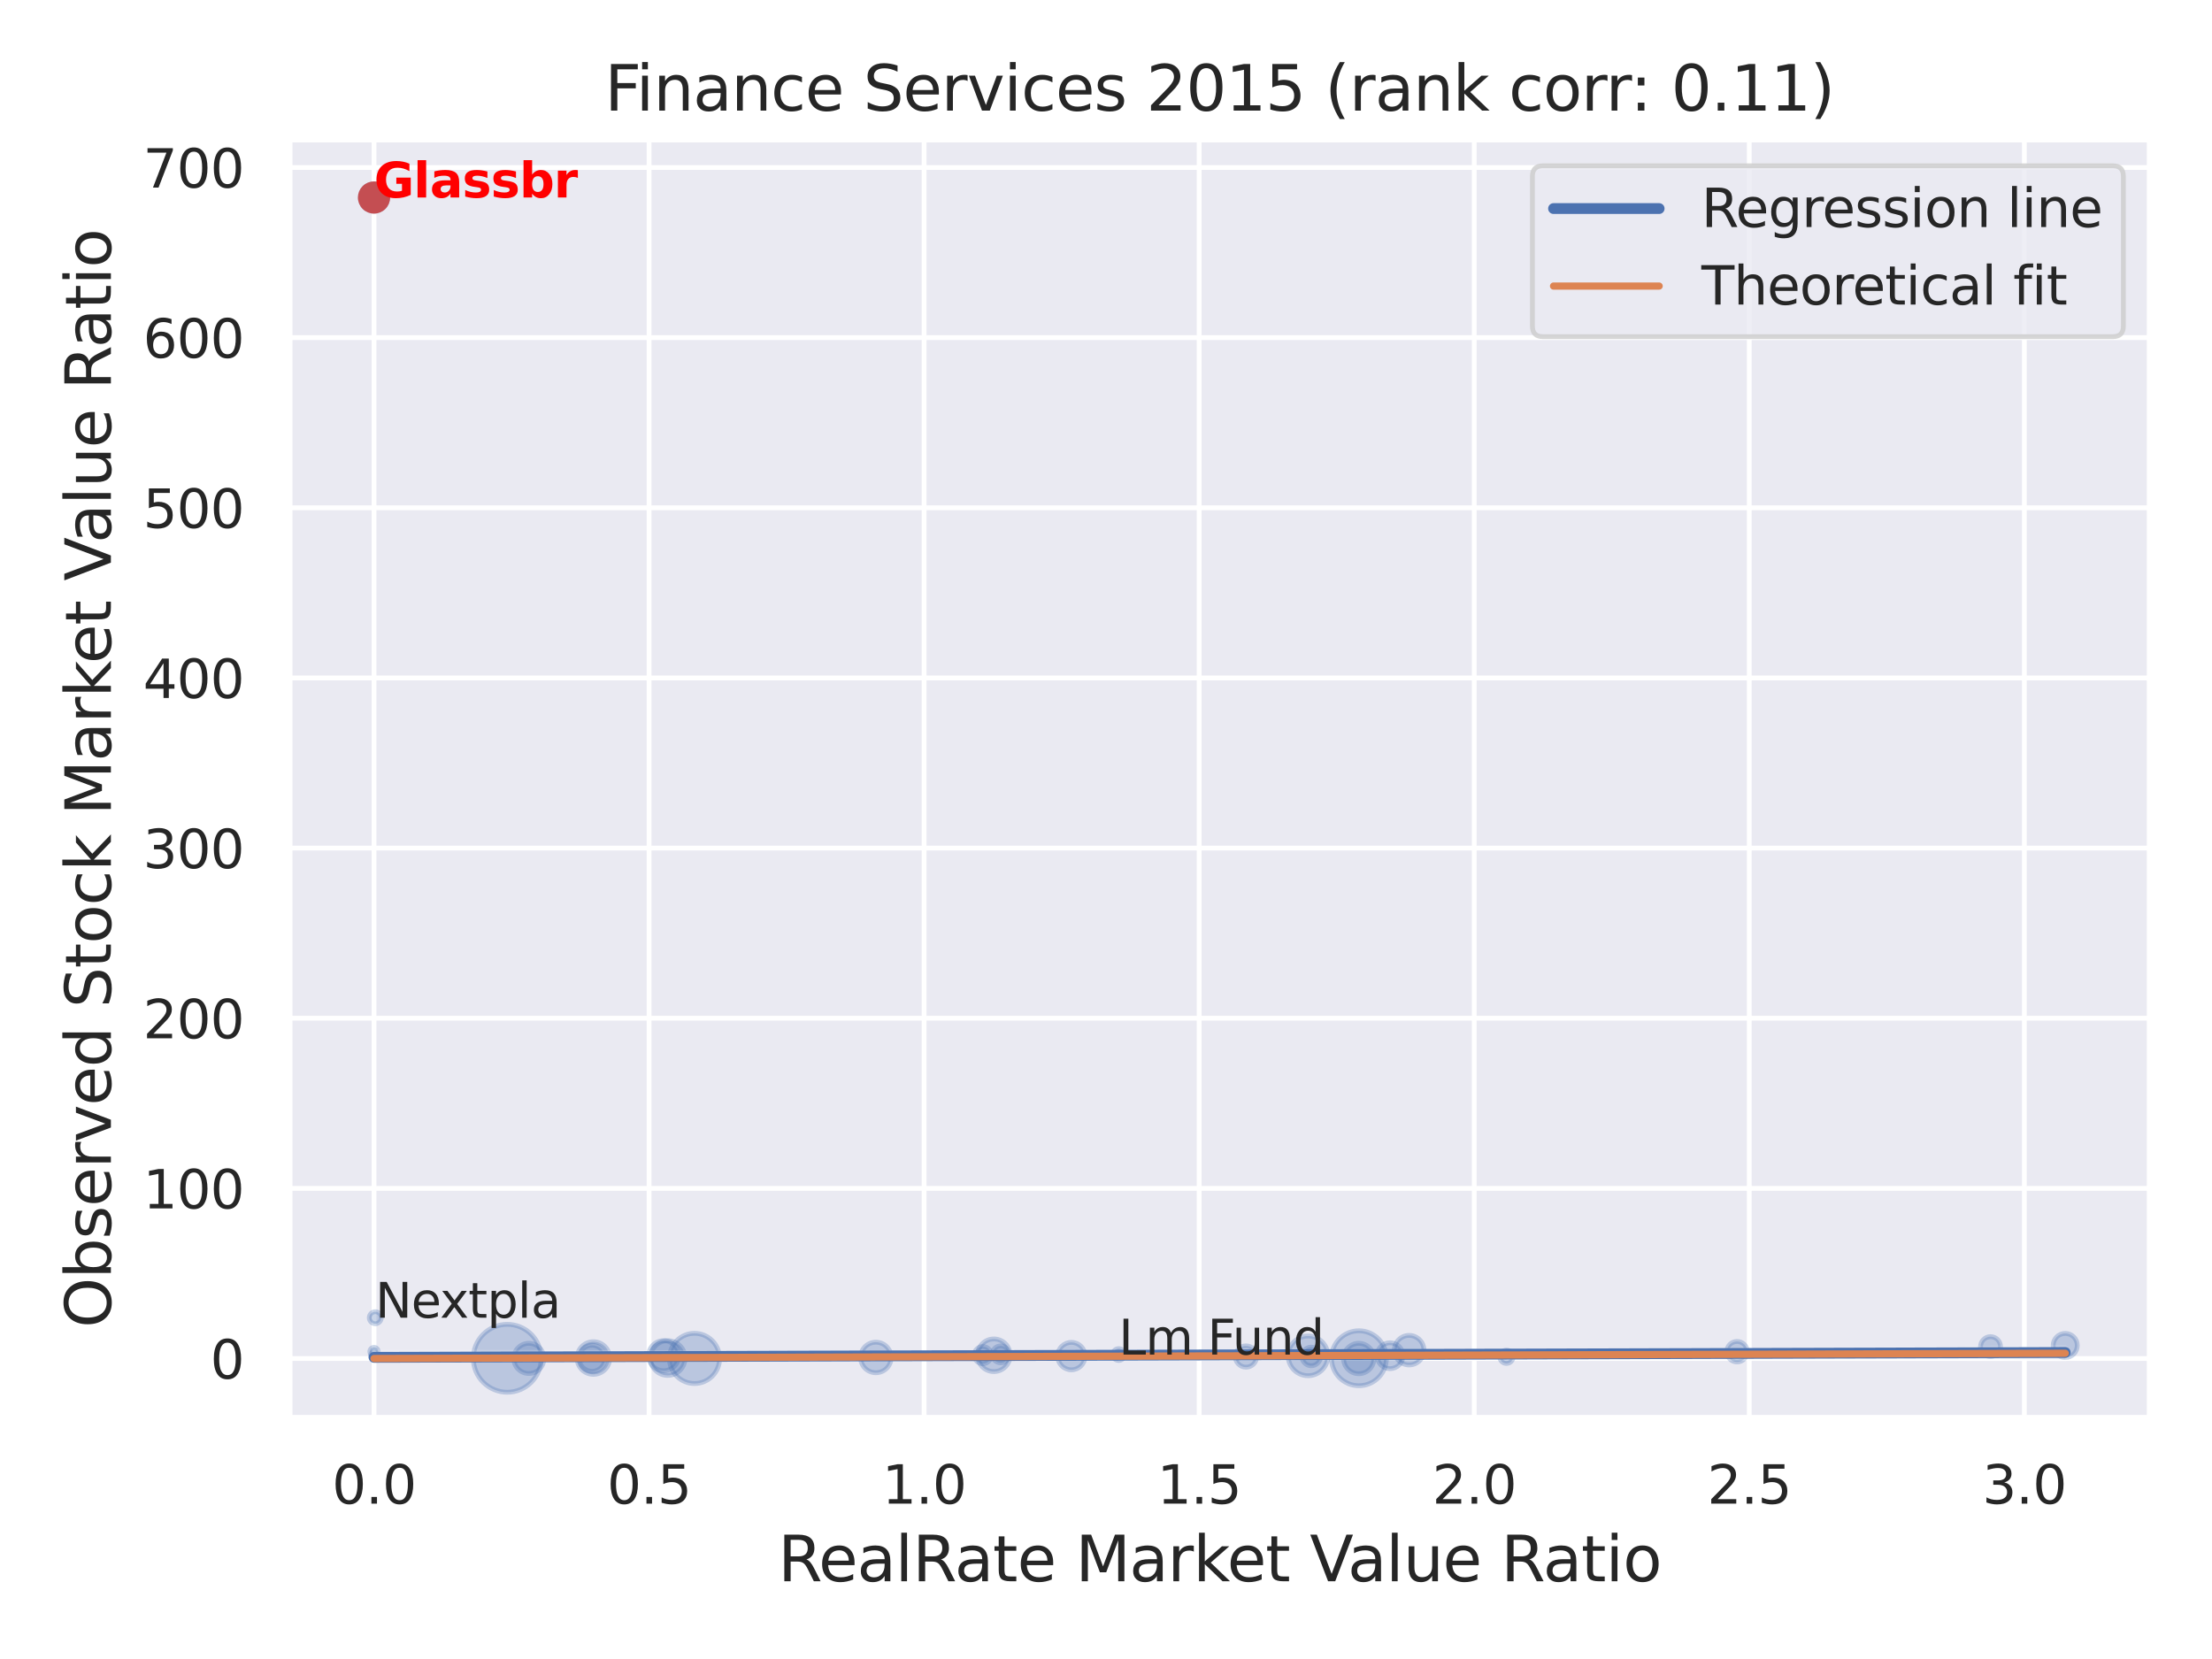 <?xml version="1.0" encoding="utf-8" standalone="no"?>
<!DOCTYPE svg PUBLIC "-//W3C//DTD SVG 1.1//EN"
  "http://www.w3.org/Graphics/SVG/1.1/DTD/svg11.dtd">
<svg xmlns:xlink="http://www.w3.org/1999/xlink" width="460.8pt" height="345.6pt" viewBox="0 0 460.8 345.6" xmlns="http://www.w3.org/2000/svg" version="1.1">
 <defs>
  <style type="text/css">*{stroke-linejoin: round; stroke-linecap: butt}</style>
 </defs>
 <g id="figure_1">
  <g id="patch_1">
   <path d="M 0 345.6 
L 460.8 345.6 
L 460.8 0 
L 0 0 
z
" style="fill: #ffffff"/>
  </g>
  <g id="axes_1">
   <g id="patch_2">
    <path d="M 60.3 295.38 
L 447.84 295.38 
L 447.84 29.04 
L 60.3 29.04 
z
" style="fill: #eaeaf2"/>
   </g>
   <g id="matplotlib.axis_1">
    <g id="xtick_1">
     <g id="line2d_1">
      <path d="M 77.915 295.38 
L 77.915 29.04 
" clip-path="url(#p088a395864)" style="fill: none; stroke: #ffffff; stroke-linecap: round"/>
     </g>
     <g id="text_1">
      <!-- 0.0 -->
      <g style="fill: #262626" transform="translate(69.169 313.238) scale(0.11 -0.11)">
       <defs>
        <path id="DejaVuSans-30" d="M 2034 4250 
Q 1547 4250 1301 3770 
Q 1056 3291 1056 2328 
Q 1056 1369 1301 889 
Q 1547 409 2034 409 
Q 2525 409 2770 889 
Q 3016 1369 3016 2328 
Q 3016 3291 2770 3770 
Q 2525 4250 2034 4250 
z
M 2034 4750 
Q 2819 4750 3233 4129 
Q 3647 3509 3647 2328 
Q 3647 1150 3233 529 
Q 2819 -91 2034 -91 
Q 1250 -91 836 529 
Q 422 1150 422 2328 
Q 422 3509 836 4129 
Q 1250 4750 2034 4750 
z
" transform="scale(0.016)"/>
        <path id="DejaVuSans-2e" d="M 684 794 
L 1344 794 
L 1344 0 
L 684 0 
L 684 794 
z
" transform="scale(0.016)"/>
       </defs>
       <use xlink:href="#DejaVuSans-30"/>
       <use xlink:href="#DejaVuSans-2e" x="63.623"/>
       <use xlink:href="#DejaVuSans-30" x="95.41"/>
      </g>
     </g>
    </g>
    <g id="xtick_2">
     <g id="line2d_2">
      <path d="M 135.213 295.38 
L 135.213 29.04 
" clip-path="url(#p088a395864)" style="fill: none; stroke: #ffffff; stroke-linecap: round"/>
     </g>
     <g id="text_2">
      <!-- 0.5 -->
      <g style="fill: #262626" transform="translate(126.467 313.238) scale(0.11 -0.11)">
       <defs>
        <path id="DejaVuSans-35" d="M 691 4666 
L 3169 4666 
L 3169 4134 
L 1269 4134 
L 1269 2991 
Q 1406 3038 1543 3061 
Q 1681 3084 1819 3084 
Q 2600 3084 3056 2656 
Q 3513 2228 3513 1497 
Q 3513 744 3044 326 
Q 2575 -91 1722 -91 
Q 1428 -91 1123 -41 
Q 819 9 494 109 
L 494 744 
Q 775 591 1075 516 
Q 1375 441 1709 441 
Q 2250 441 2565 725 
Q 2881 1009 2881 1497 
Q 2881 1984 2565 2268 
Q 2250 2553 1709 2553 
Q 1456 2553 1204 2497 
Q 953 2441 691 2322 
L 691 4666 
z
" transform="scale(0.016)"/>
       </defs>
       <use xlink:href="#DejaVuSans-30"/>
       <use xlink:href="#DejaVuSans-2e" x="63.623"/>
       <use xlink:href="#DejaVuSans-35" x="95.41"/>
      </g>
     </g>
    </g>
    <g id="xtick_3">
     <g id="line2d_3">
      <path d="M 192.511 295.38 
L 192.511 29.04 
" clip-path="url(#p088a395864)" style="fill: none; stroke: #ffffff; stroke-linecap: round"/>
     </g>
     <g id="text_3">
      <!-- 1.0 -->
      <g style="fill: #262626" transform="translate(183.765 313.238) scale(0.11 -0.11)">
       <defs>
        <path id="DejaVuSans-31" d="M 794 531 
L 1825 531 
L 1825 4091 
L 703 3866 
L 703 4441 
L 1819 4666 
L 2450 4666 
L 2450 531 
L 3481 531 
L 3481 0 
L 794 0 
L 794 531 
z
" transform="scale(0.016)"/>
       </defs>
       <use xlink:href="#DejaVuSans-31"/>
       <use xlink:href="#DejaVuSans-2e" x="63.623"/>
       <use xlink:href="#DejaVuSans-30" x="95.41"/>
      </g>
     </g>
    </g>
    <g id="xtick_4">
     <g id="line2d_4">
      <path d="M 249.81 295.38 
L 249.81 29.04 
" clip-path="url(#p088a395864)" style="fill: none; stroke: #ffffff; stroke-linecap: round"/>
     </g>
     <g id="text_4">
      <!-- 1.5 -->
      <g style="fill: #262626" transform="translate(241.063 313.238) scale(0.11 -0.11)">
       <use xlink:href="#DejaVuSans-31"/>
       <use xlink:href="#DejaVuSans-2e" x="63.623"/>
       <use xlink:href="#DejaVuSans-35" x="95.41"/>
      </g>
     </g>
    </g>
    <g id="xtick_5">
     <g id="line2d_5">
      <path d="M 307.108 295.38 
L 307.108 29.04 
" clip-path="url(#p088a395864)" style="fill: none; stroke: #ffffff; stroke-linecap: round"/>
     </g>
     <g id="text_5">
      <!-- 2.0 -->
      <g style="fill: #262626" transform="translate(298.361 313.238) scale(0.11 -0.11)">
       <defs>
        <path id="DejaVuSans-32" d="M 1228 531 
L 3431 531 
L 3431 0 
L 469 0 
L 469 531 
Q 828 903 1448 1529 
Q 2069 2156 2228 2338 
Q 2531 2678 2651 2914 
Q 2772 3150 2772 3378 
Q 2772 3750 2511 3984 
Q 2250 4219 1831 4219 
Q 1534 4219 1204 4116 
Q 875 4013 500 3803 
L 500 4441 
Q 881 4594 1212 4672 
Q 1544 4750 1819 4750 
Q 2544 4750 2975 4387 
Q 3406 4025 3406 3419 
Q 3406 3131 3298 2873 
Q 3191 2616 2906 2266 
Q 2828 2175 2409 1742 
Q 1991 1309 1228 531 
z
" transform="scale(0.016)"/>
       </defs>
       <use xlink:href="#DejaVuSans-32"/>
       <use xlink:href="#DejaVuSans-2e" x="63.623"/>
       <use xlink:href="#DejaVuSans-30" x="95.41"/>
      </g>
     </g>
    </g>
    <g id="xtick_6">
     <g id="line2d_6">
      <path d="M 364.406 295.38 
L 364.406 29.04 
" clip-path="url(#p088a395864)" style="fill: none; stroke: #ffffff; stroke-linecap: round"/>
     </g>
     <g id="text_6">
      <!-- 2.5 -->
      <g style="fill: #262626" transform="translate(355.659 313.238) scale(0.11 -0.11)">
       <use xlink:href="#DejaVuSans-32"/>
       <use xlink:href="#DejaVuSans-2e" x="63.623"/>
       <use xlink:href="#DejaVuSans-35" x="95.41"/>
      </g>
     </g>
    </g>
    <g id="xtick_7">
     <g id="line2d_7">
      <path d="M 421.704 295.38 
L 421.704 29.04 
" clip-path="url(#p088a395864)" style="fill: none; stroke: #ffffff; stroke-linecap: round"/>
     </g>
     <g id="text_7">
      <!-- 3.0 -->
      <g style="fill: #262626" transform="translate(412.957 313.238) scale(0.11 -0.11)">
       <defs>
        <path id="DejaVuSans-33" d="M 2597 2516 
Q 3050 2419 3304 2112 
Q 3559 1806 3559 1356 
Q 3559 666 3084 287 
Q 2609 -91 1734 -91 
Q 1441 -91 1130 -33 
Q 819 25 488 141 
L 488 750 
Q 750 597 1062 519 
Q 1375 441 1716 441 
Q 2309 441 2620 675 
Q 2931 909 2931 1356 
Q 2931 1769 2642 2001 
Q 2353 2234 1838 2234 
L 1294 2234 
L 1294 2753 
L 1863 2753 
Q 2328 2753 2575 2939 
Q 2822 3125 2822 3475 
Q 2822 3834 2567 4026 
Q 2313 4219 1838 4219 
Q 1578 4219 1281 4162 
Q 984 4106 628 3988 
L 628 4550 
Q 988 4650 1302 4700 
Q 1616 4750 1894 4750 
Q 2613 4750 3031 4423 
Q 3450 4097 3450 3541 
Q 3450 3153 3228 2886 
Q 3006 2619 2597 2516 
z
" transform="scale(0.016)"/>
       </defs>
       <use xlink:href="#DejaVuSans-33"/>
       <use xlink:href="#DejaVuSans-2e" x="63.623"/>
       <use xlink:href="#DejaVuSans-30" x="95.41"/>
      </g>
     </g>
    </g>
    <g id="text_8">
     <!-- RealRate Market Value Ratio -->
     <g style="fill: #262626" transform="translate(162.084 329.404) scale(0.13 -0.13)">
      <defs>
       <path id="DejaVuSans-52" d="M 2841 2188 
Q 3044 2119 3236 1894 
Q 3428 1669 3622 1275 
L 4263 0 
L 3584 0 
L 2988 1197 
Q 2756 1666 2539 1819 
Q 2322 1972 1947 1972 
L 1259 1972 
L 1259 0 
L 628 0 
L 628 4666 
L 2053 4666 
Q 2853 4666 3247 4331 
Q 3641 3997 3641 3322 
Q 3641 2881 3436 2590 
Q 3231 2300 2841 2188 
z
M 1259 4147 
L 1259 2491 
L 2053 2491 
Q 2509 2491 2742 2702 
Q 2975 2913 2975 3322 
Q 2975 3731 2742 3939 
Q 2509 4147 2053 4147 
L 1259 4147 
z
" transform="scale(0.016)"/>
       <path id="DejaVuSans-65" d="M 3597 1894 
L 3597 1613 
L 953 1613 
Q 991 1019 1311 708 
Q 1631 397 2203 397 
Q 2534 397 2845 478 
Q 3156 559 3463 722 
L 3463 178 
Q 3153 47 2828 -22 
Q 2503 -91 2169 -91 
Q 1331 -91 842 396 
Q 353 884 353 1716 
Q 353 2575 817 3079 
Q 1281 3584 2069 3584 
Q 2775 3584 3186 3129 
Q 3597 2675 3597 1894 
z
M 3022 2063 
Q 3016 2534 2758 2815 
Q 2500 3097 2075 3097 
Q 1594 3097 1305 2825 
Q 1016 2553 972 2059 
L 3022 2063 
z
" transform="scale(0.016)"/>
       <path id="DejaVuSans-61" d="M 2194 1759 
Q 1497 1759 1228 1600 
Q 959 1441 959 1056 
Q 959 750 1161 570 
Q 1363 391 1709 391 
Q 2188 391 2477 730 
Q 2766 1069 2766 1631 
L 2766 1759 
L 2194 1759 
z
M 3341 1997 
L 3341 0 
L 2766 0 
L 2766 531 
Q 2569 213 2275 61 
Q 1981 -91 1556 -91 
Q 1019 -91 701 211 
Q 384 513 384 1019 
Q 384 1609 779 1909 
Q 1175 2209 1959 2209 
L 2766 2209 
L 2766 2266 
Q 2766 2663 2505 2880 
Q 2244 3097 1772 3097 
Q 1472 3097 1187 3025 
Q 903 2953 641 2809 
L 641 3341 
Q 956 3463 1253 3523 
Q 1550 3584 1831 3584 
Q 2591 3584 2966 3190 
Q 3341 2797 3341 1997 
z
" transform="scale(0.016)"/>
       <path id="DejaVuSans-6c" d="M 603 4863 
L 1178 4863 
L 1178 0 
L 603 0 
L 603 4863 
z
" transform="scale(0.016)"/>
       <path id="DejaVuSans-74" d="M 1172 4494 
L 1172 3500 
L 2356 3500 
L 2356 3053 
L 1172 3053 
L 1172 1153 
Q 1172 725 1289 603 
Q 1406 481 1766 481 
L 2356 481 
L 2356 0 
L 1766 0 
Q 1100 0 847 248 
Q 594 497 594 1153 
L 594 3053 
L 172 3053 
L 172 3500 
L 594 3500 
L 594 4494 
L 1172 4494 
z
" transform="scale(0.016)"/>
       <path id="DejaVuSans-20" transform="scale(0.016)"/>
       <path id="DejaVuSans-4d" d="M 628 4666 
L 1569 4666 
L 2759 1491 
L 3956 4666 
L 4897 4666 
L 4897 0 
L 4281 0 
L 4281 4097 
L 3078 897 
L 2444 897 
L 1241 4097 
L 1241 0 
L 628 0 
L 628 4666 
z
" transform="scale(0.016)"/>
       <path id="DejaVuSans-72" d="M 2631 2963 
Q 2534 3019 2420 3045 
Q 2306 3072 2169 3072 
Q 1681 3072 1420 2755 
Q 1159 2438 1159 1844 
L 1159 0 
L 581 0 
L 581 3500 
L 1159 3500 
L 1159 2956 
Q 1341 3275 1631 3429 
Q 1922 3584 2338 3584 
Q 2397 3584 2469 3576 
Q 2541 3569 2628 3553 
L 2631 2963 
z
" transform="scale(0.016)"/>
       <path id="DejaVuSans-6b" d="M 581 4863 
L 1159 4863 
L 1159 1991 
L 2875 3500 
L 3609 3500 
L 1753 1863 
L 3688 0 
L 2938 0 
L 1159 1709 
L 1159 0 
L 581 0 
L 581 4863 
z
" transform="scale(0.016)"/>
       <path id="DejaVuSans-56" d="M 1831 0 
L 50 4666 
L 709 4666 
L 2188 738 
L 3669 4666 
L 4325 4666 
L 2547 0 
L 1831 0 
z
" transform="scale(0.016)"/>
       <path id="DejaVuSans-75" d="M 544 1381 
L 544 3500 
L 1119 3500 
L 1119 1403 
Q 1119 906 1312 657 
Q 1506 409 1894 409 
Q 2359 409 2629 706 
Q 2900 1003 2900 1516 
L 2900 3500 
L 3475 3500 
L 3475 0 
L 2900 0 
L 2900 538 
Q 2691 219 2414 64 
Q 2138 -91 1772 -91 
Q 1169 -91 856 284 
Q 544 659 544 1381 
z
M 1991 3584 
L 1991 3584 
z
" transform="scale(0.016)"/>
       <path id="DejaVuSans-69" d="M 603 3500 
L 1178 3500 
L 1178 0 
L 603 0 
L 603 3500 
z
M 603 4863 
L 1178 4863 
L 1178 4134 
L 603 4134 
L 603 4863 
z
" transform="scale(0.016)"/>
       <path id="DejaVuSans-6f" d="M 1959 3097 
Q 1497 3097 1228 2736 
Q 959 2375 959 1747 
Q 959 1119 1226 758 
Q 1494 397 1959 397 
Q 2419 397 2687 759 
Q 2956 1122 2956 1747 
Q 2956 2369 2687 2733 
Q 2419 3097 1959 3097 
z
M 1959 3584 
Q 2709 3584 3137 3096 
Q 3566 2609 3566 1747 
Q 3566 888 3137 398 
Q 2709 -91 1959 -91 
Q 1206 -91 779 398 
Q 353 888 353 1747 
Q 353 2609 779 3096 
Q 1206 3584 1959 3584 
z
" transform="scale(0.016)"/>
      </defs>
      <use xlink:href="#DejaVuSans-52"/>
      <use xlink:href="#DejaVuSans-65" x="64.982"/>
      <use xlink:href="#DejaVuSans-61" x="126.506"/>
      <use xlink:href="#DejaVuSans-6c" x="187.785"/>
      <use xlink:href="#DejaVuSans-52" x="215.568"/>
      <use xlink:href="#DejaVuSans-61" x="282.801"/>
      <use xlink:href="#DejaVuSans-74" x="344.08"/>
      <use xlink:href="#DejaVuSans-65" x="383.289"/>
      <use xlink:href="#DejaVuSans-20" x="444.812"/>
      <use xlink:href="#DejaVuSans-4d" x="476.6"/>
      <use xlink:href="#DejaVuSans-61" x="562.879"/>
      <use xlink:href="#DejaVuSans-72" x="624.158"/>
      <use xlink:href="#DejaVuSans-6b" x="665.271"/>
      <use xlink:href="#DejaVuSans-65" x="719.557"/>
      <use xlink:href="#DejaVuSans-74" x="781.08"/>
      <use xlink:href="#DejaVuSans-20" x="820.289"/>
      <use xlink:href="#DejaVuSans-56" x="852.076"/>
      <use xlink:href="#DejaVuSans-61" x="912.734"/>
      <use xlink:href="#DejaVuSans-6c" x="974.014"/>
      <use xlink:href="#DejaVuSans-75" x="1001.797"/>
      <use xlink:href="#DejaVuSans-65" x="1065.176"/>
      <use xlink:href="#DejaVuSans-20" x="1126.699"/>
      <use xlink:href="#DejaVuSans-52" x="1158.486"/>
      <use xlink:href="#DejaVuSans-61" x="1225.719"/>
      <use xlink:href="#DejaVuSans-74" x="1286.998"/>
      <use xlink:href="#DejaVuSans-69" x="1326.207"/>
      <use xlink:href="#DejaVuSans-6f" x="1353.99"/>
     </g>
    </g>
   </g>
   <g id="matplotlib.axis_2">
    <g id="ytick_1">
     <g id="line2d_8">
      <path d="M 60.3 283.001 
L 447.84 283.001 
" clip-path="url(#p088a395864)" style="fill: none; stroke: #ffffff; stroke-linecap: round"/>
     </g>
     <g id="text_9">
      <!-- 0 -->
      <g style="fill: #262626" transform="translate(43.801 287.18) scale(0.11 -0.11)">
       <use xlink:href="#DejaVuSans-30"/>
      </g>
     </g>
    </g>
    <g id="ytick_2">
     <g id="line2d_9">
      <path d="M 60.3 247.557 
L 447.84 247.557 
" clip-path="url(#p088a395864)" style="fill: none; stroke: #ffffff; stroke-linecap: round"/>
     </g>
     <g id="text_10">
      <!-- 100 -->
      <g style="fill: #262626" transform="translate(29.804 251.736) scale(0.11 -0.11)">
       <use xlink:href="#DejaVuSans-31"/>
       <use xlink:href="#DejaVuSans-30" x="63.623"/>
       <use xlink:href="#DejaVuSans-30" x="127.246"/>
      </g>
     </g>
    </g>
    <g id="ytick_3">
     <g id="line2d_10">
      <path d="M 60.3 212.113 
L 447.84 212.113 
" clip-path="url(#p088a395864)" style="fill: none; stroke: #ffffff; stroke-linecap: round"/>
     </g>
     <g id="text_11">
      <!-- 200 -->
      <g style="fill: #262626" transform="translate(29.804 216.293) scale(0.11 -0.11)">
       <use xlink:href="#DejaVuSans-32"/>
       <use xlink:href="#DejaVuSans-30" x="63.623"/>
       <use xlink:href="#DejaVuSans-30" x="127.246"/>
      </g>
     </g>
    </g>
    <g id="ytick_4">
     <g id="line2d_11">
      <path d="M 60.3 176.67 
L 447.84 176.67 
" clip-path="url(#p088a395864)" style="fill: none; stroke: #ffffff; stroke-linecap: round"/>
     </g>
     <g id="text_12">
      <!-- 300 -->
      <g style="fill: #262626" transform="translate(29.804 180.849) scale(0.11 -0.11)">
       <use xlink:href="#DejaVuSans-33"/>
       <use xlink:href="#DejaVuSans-30" x="63.623"/>
       <use xlink:href="#DejaVuSans-30" x="127.246"/>
      </g>
     </g>
    </g>
    <g id="ytick_5">
     <g id="line2d_12">
      <path d="M 60.3 141.226 
L 447.84 141.226 
" clip-path="url(#p088a395864)" style="fill: none; stroke: #ffffff; stroke-linecap: round"/>
     </g>
     <g id="text_13">
      <!-- 400 -->
      <g style="fill: #262626" transform="translate(29.804 145.405) scale(0.11 -0.11)">
       <defs>
        <path id="DejaVuSans-34" d="M 2419 4116 
L 825 1625 
L 2419 1625 
L 2419 4116 
z
M 2253 4666 
L 3047 4666 
L 3047 1625 
L 3713 1625 
L 3713 1100 
L 3047 1100 
L 3047 0 
L 2419 0 
L 2419 1100 
L 313 1100 
L 313 1709 
L 2253 4666 
z
" transform="scale(0.016)"/>
       </defs>
       <use xlink:href="#DejaVuSans-34"/>
       <use xlink:href="#DejaVuSans-30" x="63.623"/>
       <use xlink:href="#DejaVuSans-30" x="127.246"/>
      </g>
     </g>
    </g>
    <g id="ytick_6">
     <g id="line2d_13">
      <path d="M 60.3 105.782 
L 447.84 105.782 
" clip-path="url(#p088a395864)" style="fill: none; stroke: #ffffff; stroke-linecap: round"/>
     </g>
     <g id="text_14">
      <!-- 500 -->
      <g style="fill: #262626" transform="translate(29.804 109.961) scale(0.11 -0.11)">
       <use xlink:href="#DejaVuSans-35"/>
       <use xlink:href="#DejaVuSans-30" x="63.623"/>
       <use xlink:href="#DejaVuSans-30" x="127.246"/>
      </g>
     </g>
    </g>
    <g id="ytick_7">
     <g id="line2d_14">
      <path d="M 60.3 70.338 
L 447.84 70.338 
" clip-path="url(#p088a395864)" style="fill: none; stroke: #ffffff; stroke-linecap: round"/>
     </g>
     <g id="text_15">
      <!-- 600 -->
      <g style="fill: #262626" transform="translate(29.804 74.518) scale(0.11 -0.11)">
       <defs>
        <path id="DejaVuSans-36" d="M 2113 2584 
Q 1688 2584 1439 2293 
Q 1191 2003 1191 1497 
Q 1191 994 1439 701 
Q 1688 409 2113 409 
Q 2538 409 2786 701 
Q 3034 994 3034 1497 
Q 3034 2003 2786 2293 
Q 2538 2584 2113 2584 
z
M 3366 4563 
L 3366 3988 
Q 3128 4100 2886 4159 
Q 2644 4219 2406 4219 
Q 1781 4219 1451 3797 
Q 1122 3375 1075 2522 
Q 1259 2794 1537 2939 
Q 1816 3084 2150 3084 
Q 2853 3084 3261 2657 
Q 3669 2231 3669 1497 
Q 3669 778 3244 343 
Q 2819 -91 2113 -91 
Q 1303 -91 875 529 
Q 447 1150 447 2328 
Q 447 3434 972 4092 
Q 1497 4750 2381 4750 
Q 2619 4750 2861 4703 
Q 3103 4656 3366 4563 
z
" transform="scale(0.016)"/>
       </defs>
       <use xlink:href="#DejaVuSans-36"/>
       <use xlink:href="#DejaVuSans-30" x="63.623"/>
       <use xlink:href="#DejaVuSans-30" x="127.246"/>
      </g>
     </g>
    </g>
    <g id="ytick_8">
     <g id="line2d_15">
      <path d="M 60.3 34.895 
L 447.84 34.895 
" clip-path="url(#p088a395864)" style="fill: none; stroke: #ffffff; stroke-linecap: round"/>
     </g>
     <g id="text_16">
      <!-- 700 -->
      <g style="fill: #262626" transform="translate(29.804 39.074) scale(0.11 -0.11)">
       <defs>
        <path id="DejaVuSans-37" d="M 525 4666 
L 3525 4666 
L 3525 4397 
L 1831 0 
L 1172 0 
L 2766 4134 
L 525 4134 
L 525 4666 
z
" transform="scale(0.016)"/>
       </defs>
       <use xlink:href="#DejaVuSans-37"/>
       <use xlink:href="#DejaVuSans-30" x="63.623"/>
       <use xlink:href="#DejaVuSans-30" x="127.246"/>
      </g>
     </g>
    </g>
    <g id="text_17">
     <!-- Observed Stock Market Value Ratio -->
     <g style="fill: #262626" transform="translate(23.1 276.612) rotate(-90) scale(0.13 -0.13)">
      <defs>
       <path id="DejaVuSans-4f" d="M 2522 4238 
Q 1834 4238 1429 3725 
Q 1025 3213 1025 2328 
Q 1025 1447 1429 934 
Q 1834 422 2522 422 
Q 3209 422 3611 934 
Q 4013 1447 4013 2328 
Q 4013 3213 3611 3725 
Q 3209 4238 2522 4238 
z
M 2522 4750 
Q 3503 4750 4090 4092 
Q 4678 3434 4678 2328 
Q 4678 1225 4090 567 
Q 3503 -91 2522 -91 
Q 1538 -91 948 565 
Q 359 1222 359 2328 
Q 359 3434 948 4092 
Q 1538 4750 2522 4750 
z
" transform="scale(0.016)"/>
       <path id="DejaVuSans-62" d="M 3116 1747 
Q 3116 2381 2855 2742 
Q 2594 3103 2138 3103 
Q 1681 3103 1420 2742 
Q 1159 2381 1159 1747 
Q 1159 1113 1420 752 
Q 1681 391 2138 391 
Q 2594 391 2855 752 
Q 3116 1113 3116 1747 
z
M 1159 2969 
Q 1341 3281 1617 3432 
Q 1894 3584 2278 3584 
Q 2916 3584 3314 3078 
Q 3713 2572 3713 1747 
Q 3713 922 3314 415 
Q 2916 -91 2278 -91 
Q 1894 -91 1617 61 
Q 1341 213 1159 525 
L 1159 0 
L 581 0 
L 581 4863 
L 1159 4863 
L 1159 2969 
z
" transform="scale(0.016)"/>
       <path id="DejaVuSans-73" d="M 2834 3397 
L 2834 2853 
Q 2591 2978 2328 3040 
Q 2066 3103 1784 3103 
Q 1356 3103 1142 2972 
Q 928 2841 928 2578 
Q 928 2378 1081 2264 
Q 1234 2150 1697 2047 
L 1894 2003 
Q 2506 1872 2764 1633 
Q 3022 1394 3022 966 
Q 3022 478 2636 193 
Q 2250 -91 1575 -91 
Q 1294 -91 989 -36 
Q 684 19 347 128 
L 347 722 
Q 666 556 975 473 
Q 1284 391 1588 391 
Q 1994 391 2212 530 
Q 2431 669 2431 922 
Q 2431 1156 2273 1281 
Q 2116 1406 1581 1522 
L 1381 1569 
Q 847 1681 609 1914 
Q 372 2147 372 2553 
Q 372 3047 722 3315 
Q 1072 3584 1716 3584 
Q 2034 3584 2315 3537 
Q 2597 3491 2834 3397 
z
" transform="scale(0.016)"/>
       <path id="DejaVuSans-76" d="M 191 3500 
L 800 3500 
L 1894 563 
L 2988 3500 
L 3597 3500 
L 2284 0 
L 1503 0 
L 191 3500 
z
" transform="scale(0.016)"/>
       <path id="DejaVuSans-64" d="M 2906 2969 
L 2906 4863 
L 3481 4863 
L 3481 0 
L 2906 0 
L 2906 525 
Q 2725 213 2448 61 
Q 2172 -91 1784 -91 
Q 1150 -91 751 415 
Q 353 922 353 1747 
Q 353 2572 751 3078 
Q 1150 3584 1784 3584 
Q 2172 3584 2448 3432 
Q 2725 3281 2906 2969 
z
M 947 1747 
Q 947 1113 1208 752 
Q 1469 391 1925 391 
Q 2381 391 2643 752 
Q 2906 1113 2906 1747 
Q 2906 2381 2643 2742 
Q 2381 3103 1925 3103 
Q 1469 3103 1208 2742 
Q 947 2381 947 1747 
z
" transform="scale(0.016)"/>
       <path id="DejaVuSans-53" d="M 3425 4513 
L 3425 3897 
Q 3066 4069 2747 4153 
Q 2428 4238 2131 4238 
Q 1616 4238 1336 4038 
Q 1056 3838 1056 3469 
Q 1056 3159 1242 3001 
Q 1428 2844 1947 2747 
L 2328 2669 
Q 3034 2534 3370 2195 
Q 3706 1856 3706 1288 
Q 3706 609 3251 259 
Q 2797 -91 1919 -91 
Q 1588 -91 1214 -16 
Q 841 59 441 206 
L 441 856 
Q 825 641 1194 531 
Q 1563 422 1919 422 
Q 2459 422 2753 634 
Q 3047 847 3047 1241 
Q 3047 1584 2836 1778 
Q 2625 1972 2144 2069 
L 1759 2144 
Q 1053 2284 737 2584 
Q 422 2884 422 3419 
Q 422 4038 858 4394 
Q 1294 4750 2059 4750 
Q 2388 4750 2728 4690 
Q 3069 4631 3425 4513 
z
" transform="scale(0.016)"/>
       <path id="DejaVuSans-63" d="M 3122 3366 
L 3122 2828 
Q 2878 2963 2633 3030 
Q 2388 3097 2138 3097 
Q 1578 3097 1268 2742 
Q 959 2388 959 1747 
Q 959 1106 1268 751 
Q 1578 397 2138 397 
Q 2388 397 2633 464 
Q 2878 531 3122 666 
L 3122 134 
Q 2881 22 2623 -34 
Q 2366 -91 2075 -91 
Q 1284 -91 818 406 
Q 353 903 353 1747 
Q 353 2603 823 3093 
Q 1294 3584 2113 3584 
Q 2378 3584 2631 3529 
Q 2884 3475 3122 3366 
z
" transform="scale(0.016)"/>
      </defs>
      <use xlink:href="#DejaVuSans-4f"/>
      <use xlink:href="#DejaVuSans-62" x="78.711"/>
      <use xlink:href="#DejaVuSans-73" x="142.188"/>
      <use xlink:href="#DejaVuSans-65" x="194.287"/>
      <use xlink:href="#DejaVuSans-72" x="255.811"/>
      <use xlink:href="#DejaVuSans-76" x="296.924"/>
      <use xlink:href="#DejaVuSans-65" x="356.104"/>
      <use xlink:href="#DejaVuSans-64" x="417.627"/>
      <use xlink:href="#DejaVuSans-20" x="481.104"/>
      <use xlink:href="#DejaVuSans-53" x="512.891"/>
      <use xlink:href="#DejaVuSans-74" x="576.367"/>
      <use xlink:href="#DejaVuSans-6f" x="615.576"/>
      <use xlink:href="#DejaVuSans-63" x="676.758"/>
      <use xlink:href="#DejaVuSans-6b" x="731.738"/>
      <use xlink:href="#DejaVuSans-20" x="789.648"/>
      <use xlink:href="#DejaVuSans-4d" x="821.436"/>
      <use xlink:href="#DejaVuSans-61" x="907.715"/>
      <use xlink:href="#DejaVuSans-72" x="968.994"/>
      <use xlink:href="#DejaVuSans-6b" x="1010.107"/>
      <use xlink:href="#DejaVuSans-65" x="1064.393"/>
      <use xlink:href="#DejaVuSans-74" x="1125.916"/>
      <use xlink:href="#DejaVuSans-20" x="1165.125"/>
      <use xlink:href="#DejaVuSans-56" x="1196.912"/>
      <use xlink:href="#DejaVuSans-61" x="1257.57"/>
      <use xlink:href="#DejaVuSans-6c" x="1318.85"/>
      <use xlink:href="#DejaVuSans-75" x="1346.633"/>
      <use xlink:href="#DejaVuSans-65" x="1410.012"/>
      <use xlink:href="#DejaVuSans-20" x="1471.535"/>
      <use xlink:href="#DejaVuSans-52" x="1503.322"/>
      <use xlink:href="#DejaVuSans-61" x="1570.555"/>
      <use xlink:href="#DejaVuSans-74" x="1631.834"/>
      <use xlink:href="#DejaVuSans-69" x="1671.043"/>
      <use xlink:href="#DejaVuSans-6f" x="1698.826"/>
     </g>
    </g>
   </g>
   <g id="PathCollection_1">
    <path d="M 123.333 285.672 
C 124.052 285.672 124.743 285.386 125.252 284.877 
C 125.761 284.368 126.046 283.678 126.046 282.958 
C 126.046 282.238 125.761 281.548 125.252 281.039 
C 124.743 280.53 124.052 280.244 123.333 280.244 
C 122.613 280.244 121.923 280.53 121.414 281.039 
C 120.905 281.548 120.619 282.238 120.619 282.958 
C 120.619 283.678 120.905 284.368 121.414 284.877 
C 121.923 285.386 122.613 285.672 123.333 285.672 
z
" clip-path="url(#p088a395864)" style="fill: #4c72b0; fill-opacity: 0.3; stroke: #4c72b0; stroke-opacity: 0.3"/>
    <path d="M 204.739 284.083 
C 205.213 284.083 205.667 283.895 206.002 283.56 
C 206.337 283.225 206.525 282.771 206.525 282.297 
C 206.525 281.823 206.337 281.369 206.002 281.034 
C 205.667 280.699 205.213 280.511 204.739 280.511 
C 204.265 280.511 203.811 280.699 203.476 281.034 
C 203.141 281.369 202.953 281.823 202.953 282.297 
C 202.953 282.771 203.141 283.225 203.476 283.56 
C 203.811 283.895 204.265 284.083 204.739 284.083 
z
" clip-path="url(#p088a395864)" style="fill: #4c72b0; fill-opacity: 0.3; stroke: #4c72b0; stroke-opacity: 0.3"/>
    <path d="M 313.823 284.03 
C 314.191 284.03 314.543 283.884 314.803 283.625 
C 315.062 283.365 315.208 283.013 315.208 282.645 
C 315.208 282.278 315.062 281.926 314.803 281.666 
C 314.543 281.407 314.191 281.261 313.823 281.261 
C 313.456 281.261 313.104 281.407 312.844 281.666 
C 312.584 281.926 312.438 282.278 312.438 282.645 
C 312.438 283.013 312.584 283.365 312.844 283.625 
C 313.104 283.884 313.456 284.03 313.823 284.03 
z
" clip-path="url(#p088a395864)" style="fill: #4c72b0; fill-opacity: 0.3; stroke: #4c72b0; stroke-opacity: 0.3"/>
    <path d="M 105.667 290.027 
C 107.542 290.027 109.341 289.282 110.667 287.956 
C 111.993 286.63 112.738 284.831 112.738 282.956 
C 112.738 281.08 111.993 279.282 110.667 277.956 
C 109.341 276.63 107.542 275.884 105.667 275.884 
C 103.792 275.884 101.993 276.63 100.667 277.956 
C 99.341 279.282 98.596 281.08 98.596 282.956 
C 98.596 284.831 99.341 286.63 100.667 287.956 
C 101.993 289.282 103.792 290.027 105.667 290.027 
z
" clip-path="url(#p088a395864)" style="fill: #4c72b0; fill-opacity: 0.3; stroke: #4c72b0; stroke-opacity: 0.3"/>
    <path d="M 110.167 286.122 
C 111 286.122 111.8 285.791 112.389 285.201 
C 112.979 284.612 113.31 283.812 113.31 282.978 
C 113.31 282.145 112.979 281.345 112.389 280.756 
C 111.8 280.166 111 279.835 110.167 279.835 
C 109.333 279.835 108.533 280.166 107.944 280.756 
C 107.354 281.345 107.023 282.145 107.023 282.978 
C 107.023 283.812 107.354 284.612 107.944 285.201 
C 108.533 285.791 109.333 286.122 110.167 286.122 
z
" clip-path="url(#p088a395864)" style="fill: #4c72b0; fill-opacity: 0.3; stroke: #4c72b0; stroke-opacity: 0.3"/>
    <path d="M 414.664 282.598 
C 415.214 282.598 415.742 282.379 416.132 281.99 
C 416.521 281.601 416.74 281.073 416.74 280.522 
C 416.74 279.972 416.521 279.444 416.132 279.055 
C 415.742 278.665 415.214 278.447 414.664 278.447 
C 414.113 278.447 413.585 278.665 413.196 279.055 
C 412.807 279.444 412.588 279.972 412.588 280.522 
C 412.588 281.073 412.807 281.601 413.196 281.99 
C 413.585 282.379 414.113 282.598 414.664 282.598 
z
" clip-path="url(#p088a395864)" style="fill: #4c72b0; fill-opacity: 0.3; stroke: #4c72b0; stroke-opacity: 0.3"/>
    <path d="M 259.563 284.81 
C 260.153 284.81 260.718 284.576 261.135 284.159 
C 261.551 283.743 261.786 283.177 261.786 282.588 
C 261.786 281.999 261.551 281.433 261.135 281.017 
C 260.718 280.6 260.153 280.366 259.563 280.366 
C 258.974 280.366 258.409 280.6 257.992 281.017 
C 257.576 281.433 257.341 281.999 257.341 282.588 
C 257.341 283.177 257.576 283.743 257.992 284.159 
C 258.409 284.576 258.974 284.81 259.563 284.81 
z
" clip-path="url(#p088a395864)" style="fill: #4c72b0; fill-opacity: 0.3; stroke: #4c72b0; stroke-opacity: 0.3"/>
    <path d="M 272.488 286.589 
C 273.585 286.589 274.637 286.154 275.413 285.378 
C 276.189 284.602 276.624 283.55 276.624 282.453 
C 276.624 281.356 276.189 280.304 275.413 279.528 
C 274.637 278.752 273.585 278.316 272.488 278.316 
C 271.391 278.316 270.339 278.752 269.563 279.528 
C 268.787 280.304 268.351 281.356 268.351 282.453 
C 268.351 283.55 268.787 284.602 269.563 285.378 
C 270.339 286.154 271.391 286.589 272.488 286.589 
z
" clip-path="url(#p088a395864)" style="fill: #4c72b0; fill-opacity: 0.3; stroke: #4c72b0; stroke-opacity: 0.3"/>
    <path d="M 77.915 44 
C 78.672 44 79.398 43.699 79.933 43.164 
C 80.468 42.629 80.769 41.903 80.769 41.146 
C 80.769 40.39 80.468 39.664 79.933 39.128 
C 79.398 38.593 78.672 38.293 77.915 38.293 
C 77.159 38.293 76.433 38.593 75.898 39.128 
C 75.362 39.664 75.062 40.39 75.062 41.146 
C 75.062 41.903 75.362 42.629 75.898 43.164 
C 76.433 43.699 77.159 44 77.915 44 
z
" clip-path="url(#p088a395864)" style="fill: #4c72b0; fill-opacity: 0.3; stroke: #4c72b0; stroke-opacity: 0.3"/>
    <path d="M 283.054 286.169 
C 283.894 286.169 284.7 285.835 285.294 285.241 
C 285.888 284.647 286.222 283.841 286.222 283.001 
C 286.222 282.161 285.888 281.355 285.294 280.761 
C 284.7 280.166 283.894 279.833 283.054 279.833 
C 282.213 279.833 281.408 280.166 280.813 280.761 
C 280.219 281.355 279.885 282.161 279.885 283.001 
C 279.885 283.841 280.219 284.647 280.813 285.241 
C 281.408 285.835 282.213 286.169 283.054 286.169 
z
" clip-path="url(#p088a395864)" style="fill: #4c72b0; fill-opacity: 0.3; stroke: #4c72b0; stroke-opacity: 0.3"/>
    <path d="M 208.459 283.9 
C 208.927 283.9 209.375 283.715 209.706 283.384 
C 210.036 283.053 210.222 282.605 210.222 282.137 
C 210.222 281.67 210.036 281.221 209.706 280.891 
C 209.375 280.56 208.927 280.375 208.459 280.375 
C 207.991 280.375 207.543 280.56 207.212 280.891 
C 206.882 281.221 206.696 281.67 206.696 282.137 
C 206.696 282.605 206.882 283.053 207.212 283.384 
C 207.543 283.715 207.991 283.9 208.459 283.9 
z
" clip-path="url(#p088a395864)" style="fill: #4c72b0; fill-opacity: 0.3; stroke: #4c72b0; stroke-opacity: 0.3"/>
    <path d="M 361.859 283.718 
C 362.426 283.718 362.969 283.493 363.369 283.092 
C 363.77 282.692 363.995 282.149 363.995 281.582 
C 363.995 281.016 363.77 280.473 363.369 280.073 
C 362.969 279.672 362.426 279.447 361.859 279.447 
C 361.293 279.447 360.75 279.672 360.349 280.073 
C 359.949 280.473 359.724 281.016 359.724 281.582 
C 359.724 282.149 359.949 282.692 360.349 283.092 
C 360.75 283.493 361.293 283.718 361.859 283.718 
z
" clip-path="url(#p088a395864)" style="fill: #4c72b0; fill-opacity: 0.3; stroke: #4c72b0; stroke-opacity: 0.3"/>
    <path d="M 139.098 286.519 
C 140.056 286.519 140.976 286.138 141.654 285.46 
C 142.332 284.783 142.713 283.863 142.713 282.904 
C 142.713 281.946 142.332 281.026 141.654 280.348 
C 140.976 279.67 140.056 279.289 139.098 279.289 
C 138.139 279.289 137.219 279.67 136.542 280.348 
C 135.864 281.026 135.483 281.946 135.483 282.904 
C 135.483 283.863 135.864 284.783 136.542 285.46 
C 137.219 286.138 138.139 286.519 139.098 286.519 
z
" clip-path="url(#p088a395864)" style="fill: #4c72b0; fill-opacity: 0.3; stroke: #4c72b0; stroke-opacity: 0.3"/>
    <path d="M 430.225 282.801 
C 430.891 282.801 431.531 282.536 432.002 282.065 
C 432.474 281.593 432.739 280.954 432.739 280.287 
C 432.739 279.621 432.474 278.981 432.002 278.51 
C 431.531 278.038 430.891 277.773 430.225 277.773 
C 429.558 277.773 428.918 278.038 428.447 278.51 
C 427.975 278.981 427.711 279.621 427.711 280.287 
C 427.711 280.954 427.975 281.593 428.447 282.065 
C 428.918 282.536 429.558 282.801 430.225 282.801 
z
" clip-path="url(#p088a395864)" style="fill: #4c72b0; fill-opacity: 0.3; stroke: #4c72b0; stroke-opacity: 0.3"/>
    <path d="M 293.551 284.344 
C 294.367 284.344 295.15 284.02 295.727 283.443 
C 296.304 282.866 296.628 282.083 296.628 281.266 
C 296.628 280.45 296.304 279.667 295.727 279.09 
C 295.15 278.513 294.367 278.188 293.551 278.188 
C 292.734 278.188 291.951 278.513 291.374 279.09 
C 290.797 279.667 290.473 280.45 290.473 281.266 
C 290.473 282.083 290.797 282.866 291.374 283.443 
C 291.951 284.02 292.734 284.344 293.551 284.344 
z
" clip-path="url(#p088a395864)" style="fill: #4c72b0; fill-opacity: 0.3; stroke: #4c72b0; stroke-opacity: 0.3"/>
    <path d="M 207.039 285.723 
C 207.94 285.723 208.804 285.365 209.442 284.728 
C 210.079 284.091 210.437 283.226 210.437 282.325 
C 210.437 281.424 210.079 280.559 209.442 279.922 
C 208.804 279.284 207.94 278.926 207.039 278.926 
C 206.137 278.926 205.273 279.284 204.636 279.922 
C 203.998 280.559 203.64 281.424 203.64 282.325 
C 203.64 283.226 203.998 284.091 204.636 284.728 
C 205.273 285.365 206.137 285.723 207.039 285.723 
z
" clip-path="url(#p088a395864)" style="fill: #4c72b0; fill-opacity: 0.3; stroke: #4c72b0; stroke-opacity: 0.3"/>
    <path d="M 78.181 275.757 
C 78.512 275.757 78.83 275.625 79.065 275.391 
C 79.299 275.156 79.431 274.838 79.431 274.506 
C 79.431 274.175 79.299 273.857 79.065 273.622 
C 78.83 273.388 78.512 273.256 78.181 273.256 
C 77.849 273.256 77.531 273.388 77.296 273.622 
C 77.062 273.857 76.93 274.175 76.93 274.506 
C 76.93 274.838 77.062 275.156 77.296 275.391 
C 77.531 275.625 77.849 275.757 78.181 275.757 
z
" clip-path="url(#p088a395864)" style="fill: #4c72b0; fill-opacity: 0.3; stroke: #4c72b0; stroke-opacity: 0.3"/>
    <path d="M 182.461 285.966 
C 183.305 285.966 184.114 285.631 184.711 285.034 
C 185.307 284.438 185.643 283.628 185.643 282.784 
C 185.643 281.941 185.307 281.131 184.711 280.535 
C 184.114 279.938 183.305 279.603 182.461 279.603 
C 181.617 279.603 180.808 279.938 180.211 280.535 
C 179.614 281.131 179.279 281.941 179.279 282.784 
C 179.279 283.628 179.614 284.438 180.211 285.034 
C 180.808 285.631 181.617 285.966 182.461 285.966 
z
" clip-path="url(#p088a395864)" style="fill: #4c72b0; fill-opacity: 0.3; stroke: #4c72b0; stroke-opacity: 0.3"/>
    <path d="M 283.091 288.673 
C 284.61 288.673 286.066 288.069 287.14 286.996 
C 288.214 285.922 288.817 284.465 288.817 282.947 
C 288.817 281.428 288.214 279.972 287.14 278.898 
C 286.066 277.824 284.61 277.221 283.091 277.221 
C 281.573 277.221 280.116 277.824 279.042 278.898 
C 277.969 279.972 277.365 281.428 277.365 282.947 
C 277.365 284.465 277.969 285.922 279.042 286.996 
C 280.116 288.069 281.573 288.673 283.091 288.673 
z
" clip-path="url(#p088a395864)" style="fill: #4c72b0; fill-opacity: 0.3; stroke: #4c72b0; stroke-opacity: 0.3"/>
    <path d="M 77.915 283.075 
C 78.106 283.075 78.289 283 78.424 282.865 
C 78.559 282.73 78.635 282.547 78.635 282.356 
C 78.635 282.165 78.559 281.982 78.424 281.847 
C 78.289 281.712 78.106 281.636 77.915 281.636 
C 77.725 281.636 77.542 281.712 77.407 281.847 
C 77.272 281.982 77.196 282.165 77.196 282.356 
C 77.196 282.547 77.272 282.73 77.407 282.865 
C 77.542 283 77.725 283.075 77.915 283.075 
z
" clip-path="url(#p088a395864)" style="fill: #4c72b0; fill-opacity: 0.3; stroke: #4c72b0; stroke-opacity: 0.3"/>
    <path d="M 123.617 286.302 
C 124.518 286.302 125.382 285.944 126.019 285.307 
C 126.656 284.669 127.014 283.805 127.014 282.904 
C 127.014 282.003 126.656 281.139 126.019 280.502 
C 125.382 279.865 124.518 279.507 123.617 279.507 
C 122.716 279.507 121.852 279.865 121.215 280.502 
C 120.577 281.139 120.219 282.003 120.219 282.904 
C 120.219 283.805 120.577 284.669 121.215 285.307 
C 121.852 285.944 122.716 286.302 123.617 286.302 
z
" clip-path="url(#p088a395864)" style="fill: #4c72b0; fill-opacity: 0.3; stroke: #4c72b0; stroke-opacity: 0.3"/>
    <path d="M 77.915 282.431 
C 78.147 282.431 78.369 282.339 78.533 282.176 
C 78.697 282.012 78.789 281.789 78.789 281.558 
C 78.789 281.326 78.697 281.104 78.533 280.94 
C 78.369 280.776 78.147 280.684 77.915 280.684 
C 77.684 280.684 77.462 280.776 77.298 280.94 
C 77.134 281.104 77.042 281.326 77.042 281.558 
C 77.042 281.789 77.134 282.012 77.298 282.176 
C 77.462 282.339 77.684 282.431 77.915 282.431 
z
" clip-path="url(#p088a395864)" style="fill: #4c72b0; fill-opacity: 0.3; stroke: #4c72b0; stroke-opacity: 0.3"/>
    <path d="M 138.25 285.544 
C 139.081 285.544 139.877 285.214 140.464 284.627 
C 141.051 284.04 141.381 283.243 141.381 282.413 
C 141.381 281.582 141.051 280.786 140.464 280.199 
C 139.877 279.612 139.081 279.282 138.25 279.282 
C 137.42 279.282 136.624 279.612 136.036 280.199 
C 135.449 280.786 135.119 281.582 135.119 282.413 
C 135.119 283.243 135.449 284.04 136.036 284.627 
C 136.624 285.214 137.42 285.544 138.25 285.544 
z
" clip-path="url(#p088a395864)" style="fill: #4c72b0; fill-opacity: 0.3; stroke: #4c72b0; stroke-opacity: 0.3"/>
    <path d="M 144.677 288.215 
C 146.064 288.215 147.395 287.664 148.376 286.683 
C 149.357 285.702 149.908 284.372 149.908 282.985 
C 149.908 281.597 149.357 280.267 148.376 279.286 
C 147.395 278.305 146.064 277.754 144.677 277.754 
C 143.29 277.754 141.96 278.305 140.979 279.286 
C 139.998 280.267 139.447 281.597 139.447 282.985 
C 139.447 284.372 139.998 285.702 140.979 286.683 
C 141.96 287.664 143.29 288.215 144.677 288.215 
z
" clip-path="url(#p088a395864)" style="fill: #4c72b0; fill-opacity: 0.3; stroke: #4c72b0; stroke-opacity: 0.3"/>
    <path d="M 273.16 284.51 
C 273.674 284.51 274.166 284.306 274.53 283.942 
C 274.893 283.579 275.097 283.086 275.097 282.572 
C 275.097 282.058 274.893 281.565 274.53 281.202 
C 274.166 280.839 273.674 280.634 273.16 280.634 
C 272.646 280.634 272.153 280.839 271.789 281.202 
C 271.426 281.565 271.222 282.058 271.222 282.572 
C 271.222 283.086 271.426 283.579 271.789 283.942 
C 272.153 284.306 272.646 284.51 273.16 284.51 
z
" clip-path="url(#p088a395864)" style="fill: #4c72b0; fill-opacity: 0.3; stroke: #4c72b0; stroke-opacity: 0.3"/>
    <path d="M 223.187 285.356 
C 223.945 285.356 224.672 285.054 225.208 284.518 
C 225.744 283.982 226.045 283.255 226.045 282.497 
C 226.045 281.74 225.744 281.012 225.208 280.476 
C 224.672 279.941 223.945 279.639 223.187 279.639 
C 222.429 279.639 221.702 279.941 221.166 280.476 
C 220.63 281.012 220.329 281.74 220.329 282.497 
C 220.329 283.255 220.63 283.982 221.166 284.518 
C 221.702 285.054 222.429 285.356 223.187 285.356 
z
" clip-path="url(#p088a395864)" style="fill: #4c72b0; fill-opacity: 0.3; stroke: #4c72b0; stroke-opacity: 0.3"/>
    <path d="M 289.565 285.116 
C 290.28 285.116 290.966 284.832 291.471 284.326 
C 291.977 283.821 292.261 283.135 292.261 282.42 
C 292.261 281.705 291.977 281.019 291.471 280.513 
C 290.966 280.007 290.28 279.723 289.565 279.723 
C 288.849 279.723 288.164 280.007 287.658 280.513 
C 287.152 281.019 286.868 281.705 286.868 282.42 
C 286.868 283.135 287.152 283.821 287.658 284.326 
C 288.164 284.832 288.849 285.116 289.565 285.116 
z
" clip-path="url(#p088a395864)" style="fill: #4c72b0; fill-opacity: 0.3; stroke: #4c72b0; stroke-opacity: 0.3"/>
    <path d="M 233.044 283.408 
C 233.371 283.408 233.684 283.278 233.915 283.047 
C 234.146 282.816 234.276 282.503 234.276 282.176 
C 234.276 281.85 234.146 281.536 233.915 281.306 
C 233.684 281.075 233.371 280.945 233.044 280.945 
C 232.718 280.945 232.405 281.075 232.174 281.306 
C 231.943 281.536 231.813 281.85 231.813 282.176 
C 231.813 282.503 231.943 282.816 232.174 283.047 
C 232.405 283.278 232.718 283.408 233.044 283.408 
z
" clip-path="url(#p088a395864)" style="fill: #4c72b0; fill-opacity: 0.3; stroke: #4c72b0; stroke-opacity: 0.3"/>
   </g>
   <g id="PolyCollection_1">
    <defs>
     <path id="mf3094d43cf" d="M 77.915 -63.98 
L 77.915 -62.326 
L 81.474 -62.348 
L 85.033 -62.372 
L 88.591 -62.396 
L 92.15 -62.418 
L 95.709 -62.44 
L 99.268 -62.465 
L 102.826 -62.488 
L 106.385 -62.511 
L 109.944 -62.536 
L 113.502 -62.559 
L 117.061 -62.582 
L 120.62 -62.604 
L 124.178 -62.623 
L 127.737 -62.648 
L 131.296 -62.669 
L 134.854 -62.69 
L 138.413 -62.709 
L 141.972 -62.729 
L 145.53 -62.748 
L 149.089 -62.77 
L 152.648 -62.792 
L 156.206 -62.813 
L 159.765 -62.83 
L 163.324 -62.851 
L 166.882 -62.86 
L 170.441 -62.876 
L 174 -62.893 
L 177.558 -62.907 
L 181.117 -62.922 
L 184.676 -62.937 
L 188.234 -62.945 
L 191.793 -62.956 
L 195.352 -62.965 
L 198.91 -62.979 
L 202.469 -62.985 
L 206.028 -62.99 
L 209.587 -62.995 
L 213.145 -62.998 
L 216.704 -63.002 
L 220.263 -63.008 
L 223.821 -63.008 
L 227.38 -63.014 
L 230.939 -63.019 
L 234.497 -63.02 
L 238.056 -63.023 
L 241.615 -63.024 
L 245.173 -63.027 
L 248.732 -63.024 
L 252.291 -63.03 
L 255.849 -63.023 
L 259.408 -63.022 
L 262.967 -63.014 
L 266.525 -63.003 
L 270.084 -63 
L 273.643 -62.99 
L 277.201 -62.992 
L 280.76 -62.991 
L 284.319 -62.979 
L 287.877 -62.968 
L 291.436 -62.956 
L 294.995 -62.948 
L 298.553 -62.938 
L 302.112 -62.924 
L 305.671 -62.91 
L 309.23 -62.9 
L 312.788 -62.889 
L 316.347 -62.874 
L 319.906 -62.864 
L 323.464 -62.86 
L 327.023 -62.841 
L 330.582 -62.829 
L 334.14 -62.82 
L 337.699 -62.81 
L 341.258 -62.795 
L 344.816 -62.781 
L 348.375 -62.769 
L 351.934 -62.737 
L 355.492 -62.717 
L 359.051 -62.705 
L 362.61 -62.694 
L 366.168 -62.675 
L 369.727 -62.663 
L 373.286 -62.652 
L 376.844 -62.639 
L 380.403 -62.626 
L 383.962 -62.614 
L 387.52 -62.602 
L 391.079 -62.59 
L 394.638 -62.563 
L 398.196 -62.555 
L 401.755 -62.547 
L 405.314 -62.539 
L 408.872 -62.527 
L 412.431 -62.511 
L 415.99 -62.495 
L 419.549 -62.478 
L 423.107 -62.462 
L 426.666 -62.445 
L 430.225 -62.433 
L 430.225 -64.865 
L 430.225 -64.865 
L 426.666 -64.84 
L 423.107 -64.815 
L 419.549 -64.79 
L 415.99 -64.765 
L 412.431 -64.74 
L 408.872 -64.714 
L 405.314 -64.689 
L 401.755 -64.663 
L 398.196 -64.637 
L 394.638 -64.612 
L 391.079 -64.586 
L 387.52 -64.56 
L 383.962 -64.535 
L 380.403 -64.515 
L 376.844 -64.491 
L 373.286 -64.465 
L 369.727 -64.439 
L 366.168 -64.415 
L 362.61 -64.389 
L 359.051 -64.368 
L 355.492 -64.343 
L 351.934 -64.319 
L 348.375 -64.297 
L 344.816 -64.27 
L 341.258 -64.245 
L 337.699 -64.22 
L 334.14 -64.195 
L 330.582 -64.171 
L 327.023 -64.15 
L 323.464 -64.131 
L 319.906 -64.108 
L 316.347 -64.089 
L 312.788 -64.07 
L 309.23 -64.05 
L 305.671 -64.036 
L 302.112 -64.014 
L 298.553 -63.992 
L 294.995 -63.973 
L 291.436 -63.955 
L 287.877 -63.936 
L 284.319 -63.919 
L 280.76 -63.904 
L 277.201 -63.889 
L 273.643 -63.87 
L 270.084 -63.855 
L 266.525 -63.839 
L 262.967 -63.826 
L 259.408 -63.814 
L 255.849 -63.797 
L 252.291 -63.786 
L 248.732 -63.774 
L 245.173 -63.769 
L 241.615 -63.763 
L 238.056 -63.764 
L 234.497 -63.763 
L 230.939 -63.751 
L 227.38 -63.754 
L 223.821 -63.746 
L 220.263 -63.738 
L 216.704 -63.741 
L 213.145 -63.734 
L 209.587 -63.728 
L 206.028 -63.724 
L 202.469 -63.729 
L 198.91 -63.734 
L 195.352 -63.739 
L 191.793 -63.744 
L 188.234 -63.745 
L 184.676 -63.745 
L 181.117 -63.746 
L 177.558 -63.739 
L 174 -63.73 
L 170.441 -63.728 
L 166.882 -63.735 
L 163.324 -63.738 
L 159.765 -63.746 
L 156.206 -63.749 
L 152.648 -63.754 
L 149.089 -63.765 
L 145.53 -63.767 
L 141.972 -63.788 
L 138.413 -63.799 
L 134.854 -63.811 
L 131.296 -63.822 
L 127.737 -63.833 
L 124.178 -63.842 
L 120.62 -63.856 
L 117.061 -63.868 
L 113.502 -63.879 
L 109.944 -63.887 
L 106.385 -63.887 
L 102.826 -63.898 
L 99.268 -63.916 
L 95.709 -63.934 
L 92.15 -63.935 
L 88.591 -63.94 
L 85.033 -63.953 
L 81.474 -63.967 
L 77.915 -63.98 
z
" style="stroke: #ffffff; stroke-opacity: 0.15"/>
    </defs>
    <g clip-path="url(#p088a395864)">
     <use xlink:href="#mf3094d43cf" x="0" y="345.6" style="fill: #4c72b0; fill-opacity: 0.15; stroke: #ffffff; stroke-opacity: 0.15"/>
    </g>
   </g>
   <g id="PathCollection_2">
    <defs>
     <path id="m9c7632be95" d="M 0 2.854 
C 0.757 2.854 1.483 2.553 2.018 2.018 
C 2.553 1.483 2.854 0.757 2.854 0 
C 2.854 -0.757 2.553 -1.483 2.018 -2.018 
C 1.483 -2.553 0.757 -2.854 0 -2.854 
C -0.757 -2.854 -1.483 -2.553 -2.018 -2.018 
C -2.553 -1.483 -2.854 -0.757 -2.854 0 
C -2.854 0.757 -2.553 1.483 -2.018 2.018 
C -1.483 2.553 -0.757 2.854 0 2.854 
z
" style="stroke: #c44e52"/>
    </defs>
    <g clip-path="url(#p088a395864)">
     <use xlink:href="#m9c7632be95" x="77.915" y="41.146" style="fill: #c44e52; stroke: #c44e52"/>
    </g>
   </g>
   <g id="line2d_16">
    <path d="M 77.915 282.762 
L 81.474 282.752 
L 85.033 282.742 
L 88.591 282.731 
L 92.15 282.721 
L 95.709 282.711 
L 99.268 282.701 
L 102.826 282.69 
L 106.385 282.68 
L 109.944 282.67 
L 113.502 282.66 
L 117.061 282.65 
L 120.62 282.639 
L 124.178 282.629 
L 127.737 282.619 
L 131.296 282.609 
L 134.854 282.598 
L 138.413 282.588 
L 141.972 282.578 
L 145.53 282.568 
L 149.089 282.557 
L 152.648 282.547 
L 156.206 282.537 
L 159.765 282.527 
L 163.324 282.516 
L 166.882 282.506 
L 170.441 282.496 
L 174 282.486 
L 177.558 282.475 
L 181.117 282.465 
L 184.676 282.455 
L 188.234 282.445 
L 191.793 282.434 
L 195.352 282.424 
L 198.91 282.414 
L 202.469 282.404 
L 206.028 282.393 
L 209.587 282.383 
L 213.145 282.373 
L 216.704 282.363 
L 220.263 282.353 
L 223.821 282.342 
L 227.38 282.332 
L 230.939 282.322 
L 234.497 282.312 
L 238.056 282.301 
L 241.615 282.291 
L 245.173 282.281 
L 248.732 282.271 
L 252.291 282.26 
L 255.849 282.25 
L 259.408 282.24 
L 262.967 282.23 
L 266.525 282.219 
L 270.084 282.209 
L 273.643 282.199 
L 277.201 282.189 
L 280.76 282.178 
L 284.319 282.168 
L 287.877 282.158 
L 291.436 282.148 
L 294.995 282.137 
L 298.553 282.127 
L 302.112 282.117 
L 305.671 282.107 
L 309.23 282.096 
L 312.788 282.086 
L 316.347 282.076 
L 319.906 282.066 
L 323.464 282.055 
L 327.023 282.045 
L 330.582 282.035 
L 334.14 282.025 
L 337.699 282.015 
L 341.258 282.004 
L 344.816 281.994 
L 348.375 281.984 
L 351.934 281.974 
L 355.492 281.963 
L 359.051 281.953 
L 362.61 281.943 
L 366.168 281.933 
L 369.727 281.922 
L 373.286 281.912 
L 376.844 281.902 
L 380.403 281.892 
L 383.962 281.881 
L 387.52 281.871 
L 391.079 281.861 
L 394.638 281.851 
L 398.196 281.84 
L 401.755 281.83 
L 405.314 281.82 
L 408.872 281.81 
L 412.431 281.799 
L 415.99 281.789 
L 419.549 281.779 
L 423.107 281.769 
L 426.666 281.758 
L 430.225 281.748 
" clip-path="url(#p088a395864)" style="fill: none; stroke: #4c72b0; stroke-width: 2.25; stroke-linecap: round"/>
   </g>
   <g id="line2d_17">
    <path d="M 123.333 282.861 
L 204.739 282.609 
L 313.823 282.271 
L 105.667 282.915 
L 110.167 282.901 
L 414.664 281.959 
L 259.563 282.439 
L 272.488 282.399 
L 77.915 283.001 
L 283.054 282.367 
L 208.459 282.597 
L 361.859 282.123 
L 139.098 282.812 
L 430.225 281.911 
L 293.551 282.334 
L 207.039 282.602 
L 78.181 283 
L 182.461 282.678 
L 283.091 282.366 
L 77.915 283.001 
L 123.617 282.86 
L 77.915 283.001 
L 138.25 282.814 
L 144.677 282.795 
L 273.16 282.397 
L 223.187 282.552 
L 289.565 282.346 
L 233.044 282.521 
" clip-path="url(#p088a395864)" style="fill: none; stroke: #dd8452; stroke-width: 1.5; stroke-linecap: round"/>
   </g>
   <g id="patch_3">
    <path d="M 60.3 295.38 
L 60.3 29.04 
" style="fill: none; stroke: #ffffff; stroke-width: 1.25; stroke-linejoin: miter; stroke-linecap: square"/>
   </g>
   <g id="patch_4">
    <path d="M 447.84 295.38 
L 447.84 29.04 
" style="fill: none; stroke: #ffffff; stroke-width: 1.25; stroke-linejoin: miter; stroke-linecap: square"/>
   </g>
   <g id="patch_5">
    <path d="M 60.3 295.38 
L 447.84 295.38 
" style="fill: none; stroke: #ffffff; stroke-width: 1.25; stroke-linejoin: miter; stroke-linecap: square"/>
   </g>
   <g id="patch_6">
    <path d="M 60.3 29.04 
L 447.84 29.04 
" style="fill: none; stroke: #ffffff; stroke-width: 1.25; stroke-linejoin: miter; stroke-linecap: square"/>
   </g>
   <g id="text_18">
    <!-- Glassbr -->
    <g style="fill: #ff0000" transform="translate(77.915 41.146) scale(0.1 -0.1)">
     <defs>
      <path id="DejaVuSans-Bold-47" d="M 4781 347 
Q 4331 128 3847 18 
Q 3363 -91 2847 -91 
Q 1681 -91 1000 561 
Q 319 1213 319 2328 
Q 319 3456 1012 4103 
Q 1706 4750 2913 4750 
Q 3378 4750 3804 4662 
Q 4231 4575 4609 4403 
L 4609 3438 
Q 4219 3659 3833 3768 
Q 3447 3878 3059 3878 
Q 2341 3878 1952 3476 
Q 1563 3075 1563 2328 
Q 1563 1588 1938 1184 
Q 2313 781 3003 781 
Q 3191 781 3352 804 
Q 3513 828 3641 878 
L 3641 1784 
L 2906 1784 
L 2906 2591 
L 4781 2591 
L 4781 347 
z
" transform="scale(0.016)"/>
      <path id="DejaVuSans-Bold-6c" d="M 538 4863 
L 1656 4863 
L 1656 0 
L 538 0 
L 538 4863 
z
" transform="scale(0.016)"/>
      <path id="DejaVuSans-Bold-61" d="M 2106 1575 
Q 1756 1575 1579 1456 
Q 1403 1338 1403 1106 
Q 1403 894 1545 773 
Q 1688 653 1941 653 
Q 2256 653 2472 879 
Q 2688 1106 2688 1447 
L 2688 1575 
L 2106 1575 
z
M 3816 1997 
L 3816 0 
L 2688 0 
L 2688 519 
Q 2463 200 2181 54 
Q 1900 -91 1497 -91 
Q 953 -91 614 226 
Q 275 544 275 1050 
Q 275 1666 698 1953 
Q 1122 2241 2028 2241 
L 2688 2241 
L 2688 2328 
Q 2688 2594 2478 2717 
Q 2269 2841 1825 2841 
Q 1466 2841 1156 2769 
Q 847 2697 581 2553 
L 581 3406 
Q 941 3494 1303 3539 
Q 1666 3584 2028 3584 
Q 2975 3584 3395 3211 
Q 3816 2838 3816 1997 
z
" transform="scale(0.016)"/>
      <path id="DejaVuSans-Bold-73" d="M 3272 3391 
L 3272 2541 
Q 2913 2691 2578 2766 
Q 2244 2841 1947 2841 
Q 1628 2841 1473 2761 
Q 1319 2681 1319 2516 
Q 1319 2381 1436 2309 
Q 1553 2238 1856 2203 
L 2053 2175 
Q 2913 2066 3209 1816 
Q 3506 1566 3506 1031 
Q 3506 472 3093 190 
Q 2681 -91 1863 -91 
Q 1516 -91 1145 -36 
Q 775 19 384 128 
L 384 978 
Q 719 816 1070 734 
Q 1422 653 1784 653 
Q 2113 653 2278 743 
Q 2444 834 2444 1013 
Q 2444 1163 2330 1236 
Q 2216 1309 1875 1350 
L 1678 1375 
Q 931 1469 631 1722 
Q 331 1975 331 2491 
Q 331 3047 712 3315 
Q 1094 3584 1881 3584 
Q 2191 3584 2531 3537 
Q 2872 3491 3272 3391 
z
" transform="scale(0.016)"/>
      <path id="DejaVuSans-Bold-62" d="M 2400 722 
Q 2759 722 2948 984 
Q 3138 1247 3138 1747 
Q 3138 2247 2948 2509 
Q 2759 2772 2400 2772 
Q 2041 2772 1848 2508 
Q 1656 2244 1656 1747 
Q 1656 1250 1848 986 
Q 2041 722 2400 722 
z
M 1656 2988 
Q 1888 3294 2169 3439 
Q 2450 3584 2816 3584 
Q 3463 3584 3878 3070 
Q 4294 2556 4294 1747 
Q 4294 938 3878 423 
Q 3463 -91 2816 -91 
Q 2450 -91 2169 54 
Q 1888 200 1656 506 
L 1656 0 
L 538 0 
L 538 4863 
L 1656 4863 
L 1656 2988 
z
" transform="scale(0.016)"/>
      <path id="DejaVuSans-Bold-72" d="M 3138 2547 
Q 2991 2616 2845 2648 
Q 2700 2681 2553 2681 
Q 2122 2681 1889 2404 
Q 1656 2128 1656 1613 
L 1656 0 
L 538 0 
L 538 3500 
L 1656 3500 
L 1656 2925 
Q 1872 3269 2151 3426 
Q 2431 3584 2822 3584 
Q 2878 3584 2943 3579 
Q 3009 3575 3134 3559 
L 3138 2547 
z
" transform="scale(0.016)"/>
     </defs>
     <use xlink:href="#DejaVuSans-Bold-47"/>
     <use xlink:href="#DejaVuSans-Bold-6c" x="82.08"/>
     <use xlink:href="#DejaVuSans-Bold-61" x="116.357"/>
     <use xlink:href="#DejaVuSans-Bold-73" x="183.838"/>
     <use xlink:href="#DejaVuSans-Bold-73" x="243.359"/>
     <use xlink:href="#DejaVuSans-Bold-62" x="302.881"/>
     <use xlink:href="#DejaVuSans-Bold-72" x="374.463"/>
    </g>
   </g>
   <g id="text_19">
    <!-- Nextpla -->
    <g style="fill: #262626" transform="translate(78.181 274.506) scale(0.1 -0.1)">
     <defs>
      <path id="DejaVuSans-4e" d="M 628 4666 
L 1478 4666 
L 3547 763 
L 3547 4666 
L 4159 4666 
L 4159 0 
L 3309 0 
L 1241 3903 
L 1241 0 
L 628 0 
L 628 4666 
z
" transform="scale(0.016)"/>
      <path id="DejaVuSans-78" d="M 3513 3500 
L 2247 1797 
L 3578 0 
L 2900 0 
L 1881 1375 
L 863 0 
L 184 0 
L 1544 1831 
L 300 3500 
L 978 3500 
L 1906 2253 
L 2834 3500 
L 3513 3500 
z
" transform="scale(0.016)"/>
      <path id="DejaVuSans-70" d="M 1159 525 
L 1159 -1331 
L 581 -1331 
L 581 3500 
L 1159 3500 
L 1159 2969 
Q 1341 3281 1617 3432 
Q 1894 3584 2278 3584 
Q 2916 3584 3314 3078 
Q 3713 2572 3713 1747 
Q 3713 922 3314 415 
Q 2916 -91 2278 -91 
Q 1894 -91 1617 61 
Q 1341 213 1159 525 
z
M 3116 1747 
Q 3116 2381 2855 2742 
Q 2594 3103 2138 3103 
Q 1681 3103 1420 2742 
Q 1159 2381 1159 1747 
Q 1159 1113 1420 752 
Q 1681 391 2138 391 
Q 2594 391 2855 752 
Q 3116 1113 3116 1747 
z
" transform="scale(0.016)"/>
     </defs>
     <use xlink:href="#DejaVuSans-4e"/>
     <use xlink:href="#DejaVuSans-65" x="74.805"/>
     <use xlink:href="#DejaVuSans-78" x="134.578"/>
     <use xlink:href="#DejaVuSans-74" x="193.758"/>
     <use xlink:href="#DejaVuSans-70" x="232.967"/>
     <use xlink:href="#DejaVuSans-6c" x="296.443"/>
     <use xlink:href="#DejaVuSans-61" x="324.227"/>
    </g>
   </g>
   <g id="text_20">
    <!-- Lm Fund -->
    <g style="fill: #262626" transform="translate(233.044 282.176) scale(0.1 -0.1)">
     <defs>
      <path id="DejaVuSans-4c" d="M 628 4666 
L 1259 4666 
L 1259 531 
L 3531 531 
L 3531 0 
L 628 0 
L 628 4666 
z
" transform="scale(0.016)"/>
      <path id="DejaVuSans-6d" d="M 3328 2828 
Q 3544 3216 3844 3400 
Q 4144 3584 4550 3584 
Q 5097 3584 5394 3201 
Q 5691 2819 5691 2113 
L 5691 0 
L 5113 0 
L 5113 2094 
Q 5113 2597 4934 2840 
Q 4756 3084 4391 3084 
Q 3944 3084 3684 2787 
Q 3425 2491 3425 1978 
L 3425 0 
L 2847 0 
L 2847 2094 
Q 2847 2600 2669 2842 
Q 2491 3084 2119 3084 
Q 1678 3084 1418 2786 
Q 1159 2488 1159 1978 
L 1159 0 
L 581 0 
L 581 3500 
L 1159 3500 
L 1159 2956 
Q 1356 3278 1631 3431 
Q 1906 3584 2284 3584 
Q 2666 3584 2933 3390 
Q 3200 3197 3328 2828 
z
" transform="scale(0.016)"/>
      <path id="DejaVuSans-46" d="M 628 4666 
L 3309 4666 
L 3309 4134 
L 1259 4134 
L 1259 2759 
L 3109 2759 
L 3109 2228 
L 1259 2228 
L 1259 0 
L 628 0 
L 628 4666 
z
" transform="scale(0.016)"/>
      <path id="DejaVuSans-6e" d="M 3513 2113 
L 3513 0 
L 2938 0 
L 2938 2094 
Q 2938 2591 2744 2837 
Q 2550 3084 2163 3084 
Q 1697 3084 1428 2787 
Q 1159 2491 1159 1978 
L 1159 0 
L 581 0 
L 581 3500 
L 1159 3500 
L 1159 2956 
Q 1366 3272 1645 3428 
Q 1925 3584 2291 3584 
Q 2894 3584 3203 3211 
Q 3513 2838 3513 2113 
z
" transform="scale(0.016)"/>
     </defs>
     <use xlink:href="#DejaVuSans-4c"/>
     <use xlink:href="#DejaVuSans-6d" x="55.713"/>
     <use xlink:href="#DejaVuSans-20" x="153.125"/>
     <use xlink:href="#DejaVuSans-46" x="184.912"/>
     <use xlink:href="#DejaVuSans-75" x="236.932"/>
     <use xlink:href="#DejaVuSans-6e" x="300.311"/>
     <use xlink:href="#DejaVuSans-64" x="363.689"/>
    </g>
   </g>
   <g id="text_21">
    <!-- Finance Services 2015 (rank corr: 0.11) -->
    <g style="fill: #262626" transform="translate(125.978 23.04) scale(0.13 -0.13)">
     <defs>
      <path id="DejaVuSans-28" d="M 1984 4856 
Q 1566 4138 1362 3434 
Q 1159 2731 1159 2009 
Q 1159 1288 1364 580 
Q 1569 -128 1984 -844 
L 1484 -844 
Q 1016 -109 783 600 
Q 550 1309 550 2009 
Q 550 2706 781 3412 
Q 1013 4119 1484 4856 
L 1984 4856 
z
" transform="scale(0.016)"/>
      <path id="DejaVuSans-3a" d="M 750 794 
L 1409 794 
L 1409 0 
L 750 0 
L 750 794 
z
M 750 3309 
L 1409 3309 
L 1409 2516 
L 750 2516 
L 750 3309 
z
" transform="scale(0.016)"/>
      <path id="DejaVuSans-29" d="M 513 4856 
L 1013 4856 
Q 1481 4119 1714 3412 
Q 1947 2706 1947 2009 
Q 1947 1309 1714 600 
Q 1481 -109 1013 -844 
L 513 -844 
Q 928 -128 1133 580 
Q 1338 1288 1338 2009 
Q 1338 2731 1133 3434 
Q 928 4138 513 4856 
z
" transform="scale(0.016)"/>
     </defs>
     <use xlink:href="#DejaVuSans-46"/>
     <use xlink:href="#DejaVuSans-69" x="50.27"/>
     <use xlink:href="#DejaVuSans-6e" x="78.053"/>
     <use xlink:href="#DejaVuSans-61" x="141.432"/>
     <use xlink:href="#DejaVuSans-6e" x="202.711"/>
     <use xlink:href="#DejaVuSans-63" x="266.09"/>
     <use xlink:href="#DejaVuSans-65" x="321.07"/>
     <use xlink:href="#DejaVuSans-20" x="382.594"/>
     <use xlink:href="#DejaVuSans-53" x="414.381"/>
     <use xlink:href="#DejaVuSans-65" x="477.857"/>
     <use xlink:href="#DejaVuSans-72" x="539.381"/>
     <use xlink:href="#DejaVuSans-76" x="580.494"/>
     <use xlink:href="#DejaVuSans-69" x="639.674"/>
     <use xlink:href="#DejaVuSans-63" x="667.457"/>
     <use xlink:href="#DejaVuSans-65" x="722.438"/>
     <use xlink:href="#DejaVuSans-73" x="783.961"/>
     <use xlink:href="#DejaVuSans-20" x="836.061"/>
     <use xlink:href="#DejaVuSans-32" x="867.848"/>
     <use xlink:href="#DejaVuSans-30" x="931.471"/>
     <use xlink:href="#DejaVuSans-31" x="995.094"/>
     <use xlink:href="#DejaVuSans-35" x="1058.717"/>
     <use xlink:href="#DejaVuSans-20" x="1122.34"/>
     <use xlink:href="#DejaVuSans-28" x="1154.127"/>
     <use xlink:href="#DejaVuSans-72" x="1193.141"/>
     <use xlink:href="#DejaVuSans-61" x="1234.254"/>
     <use xlink:href="#DejaVuSans-6e" x="1295.533"/>
     <use xlink:href="#DejaVuSans-6b" x="1358.912"/>
     <use xlink:href="#DejaVuSans-20" x="1416.822"/>
     <use xlink:href="#DejaVuSans-63" x="1448.609"/>
     <use xlink:href="#DejaVuSans-6f" x="1503.59"/>
     <use xlink:href="#DejaVuSans-72" x="1564.771"/>
     <use xlink:href="#DejaVuSans-72" x="1604.135"/>
     <use xlink:href="#DejaVuSans-3a" x="1643.498"/>
     <use xlink:href="#DejaVuSans-20" x="1677.189"/>
     <use xlink:href="#DejaVuSans-30" x="1708.977"/>
     <use xlink:href="#DejaVuSans-2e" x="1772.6"/>
     <use xlink:href="#DejaVuSans-31" x="1804.387"/>
     <use xlink:href="#DejaVuSans-31" x="1868.01"/>
     <use xlink:href="#DejaVuSans-29" x="1931.633"/>
    </g>
   </g>
   <g id="legend_1">
    <g id="patch_7">
     <path d="M 321.431 70.132 
L 440.14 70.132 
Q 442.34 70.132 442.34 67.932 
L 442.34 36.74 
Q 442.34 34.54 440.14 34.54 
L 321.431 34.54 
Q 319.231 34.54 319.231 36.74 
L 319.231 67.932 
Q 319.231 70.132 321.431 70.132 
z
" style="fill: #eaeaf2; opacity: 0.8; stroke: #cccccc; stroke-linejoin: miter"/>
    </g>
    <g id="line2d_18">
     <path d="M 323.631 43.448 
L 334.631 43.448 
L 345.631 43.448 
" style="fill: none; stroke: #4c72b0; stroke-width: 2.25; stroke-linecap: round"/>
    </g>
    <g id="text_22">
     <!-- Regression line -->
     <g style="fill: #262626" transform="translate(354.431 47.298) scale(0.11 -0.11)">
      <defs>
       <path id="DejaVuSans-67" d="M 2906 1791 
Q 2906 2416 2648 2759 
Q 2391 3103 1925 3103 
Q 1463 3103 1205 2759 
Q 947 2416 947 1791 
Q 947 1169 1205 825 
Q 1463 481 1925 481 
Q 2391 481 2648 825 
Q 2906 1169 2906 1791 
z
M 3481 434 
Q 3481 -459 3084 -895 
Q 2688 -1331 1869 -1331 
Q 1566 -1331 1297 -1286 
Q 1028 -1241 775 -1147 
L 775 -588 
Q 1028 -725 1275 -790 
Q 1522 -856 1778 -856 
Q 2344 -856 2625 -561 
Q 2906 -266 2906 331 
L 2906 616 
Q 2728 306 2450 153 
Q 2172 0 1784 0 
Q 1141 0 747 490 
Q 353 981 353 1791 
Q 353 2603 747 3093 
Q 1141 3584 1784 3584 
Q 2172 3584 2450 3431 
Q 2728 3278 2906 2969 
L 2906 3500 
L 3481 3500 
L 3481 434 
z
" transform="scale(0.016)"/>
      </defs>
      <use xlink:href="#DejaVuSans-52"/>
      <use xlink:href="#DejaVuSans-65" x="64.982"/>
      <use xlink:href="#DejaVuSans-67" x="126.506"/>
      <use xlink:href="#DejaVuSans-72" x="189.982"/>
      <use xlink:href="#DejaVuSans-65" x="228.846"/>
      <use xlink:href="#DejaVuSans-73" x="290.369"/>
      <use xlink:href="#DejaVuSans-73" x="342.469"/>
      <use xlink:href="#DejaVuSans-69" x="394.568"/>
      <use xlink:href="#DejaVuSans-6f" x="422.352"/>
      <use xlink:href="#DejaVuSans-6e" x="483.533"/>
      <use xlink:href="#DejaVuSans-20" x="546.912"/>
      <use xlink:href="#DejaVuSans-6c" x="578.699"/>
      <use xlink:href="#DejaVuSans-69" x="606.482"/>
      <use xlink:href="#DejaVuSans-6e" x="634.266"/>
      <use xlink:href="#DejaVuSans-65" x="697.645"/>
     </g>
    </g>
    <g id="line2d_19">
     <path d="M 323.631 59.594 
L 334.631 59.594 
L 345.631 59.594 
" style="fill: none; stroke: #dd8452; stroke-width: 1.5; stroke-linecap: round"/>
    </g>
    <g id="text_23">
     <!-- Theoretical fit -->
     <g style="fill: #262626" transform="translate(354.431 63.444) scale(0.11 -0.11)">
      <defs>
       <path id="DejaVuSans-54" d="M -19 4666 
L 3928 4666 
L 3928 4134 
L 2272 4134 
L 2272 0 
L 1638 0 
L 1638 4134 
L -19 4134 
L -19 4666 
z
" transform="scale(0.016)"/>
       <path id="DejaVuSans-68" d="M 3513 2113 
L 3513 0 
L 2938 0 
L 2938 2094 
Q 2938 2591 2744 2837 
Q 2550 3084 2163 3084 
Q 1697 3084 1428 2787 
Q 1159 2491 1159 1978 
L 1159 0 
L 581 0 
L 581 4863 
L 1159 4863 
L 1159 2956 
Q 1366 3272 1645 3428 
Q 1925 3584 2291 3584 
Q 2894 3584 3203 3211 
Q 3513 2838 3513 2113 
z
" transform="scale(0.016)"/>
       <path id="DejaVuSans-66" d="M 2375 4863 
L 2375 4384 
L 1825 4384 
Q 1516 4384 1395 4259 
Q 1275 4134 1275 3809 
L 1275 3500 
L 2222 3500 
L 2222 3053 
L 1275 3053 
L 1275 0 
L 697 0 
L 697 3053 
L 147 3053 
L 147 3500 
L 697 3500 
L 697 3744 
Q 697 4328 969 4595 
Q 1241 4863 1831 4863 
L 2375 4863 
z
" transform="scale(0.016)"/>
      </defs>
      <use xlink:href="#DejaVuSans-54"/>
      <use xlink:href="#DejaVuSans-68" x="61.084"/>
      <use xlink:href="#DejaVuSans-65" x="124.463"/>
      <use xlink:href="#DejaVuSans-6f" x="185.986"/>
      <use xlink:href="#DejaVuSans-72" x="247.168"/>
      <use xlink:href="#DejaVuSans-65" x="286.031"/>
      <use xlink:href="#DejaVuSans-74" x="347.555"/>
      <use xlink:href="#DejaVuSans-69" x="386.764"/>
      <use xlink:href="#DejaVuSans-63" x="414.547"/>
      <use xlink:href="#DejaVuSans-61" x="469.527"/>
      <use xlink:href="#DejaVuSans-6c" x="530.807"/>
      <use xlink:href="#DejaVuSans-20" x="558.59"/>
      <use xlink:href="#DejaVuSans-66" x="590.377"/>
      <use xlink:href="#DejaVuSans-69" x="625.582"/>
      <use xlink:href="#DejaVuSans-74" x="653.365"/>
     </g>
    </g>
   </g>
  </g>
 </g>
 <defs>
  <clipPath id="p088a395864">
   <rect x="60.3" y="29.04" width="387.54" height="266.34"/>
  </clipPath>
 </defs>
</svg>
